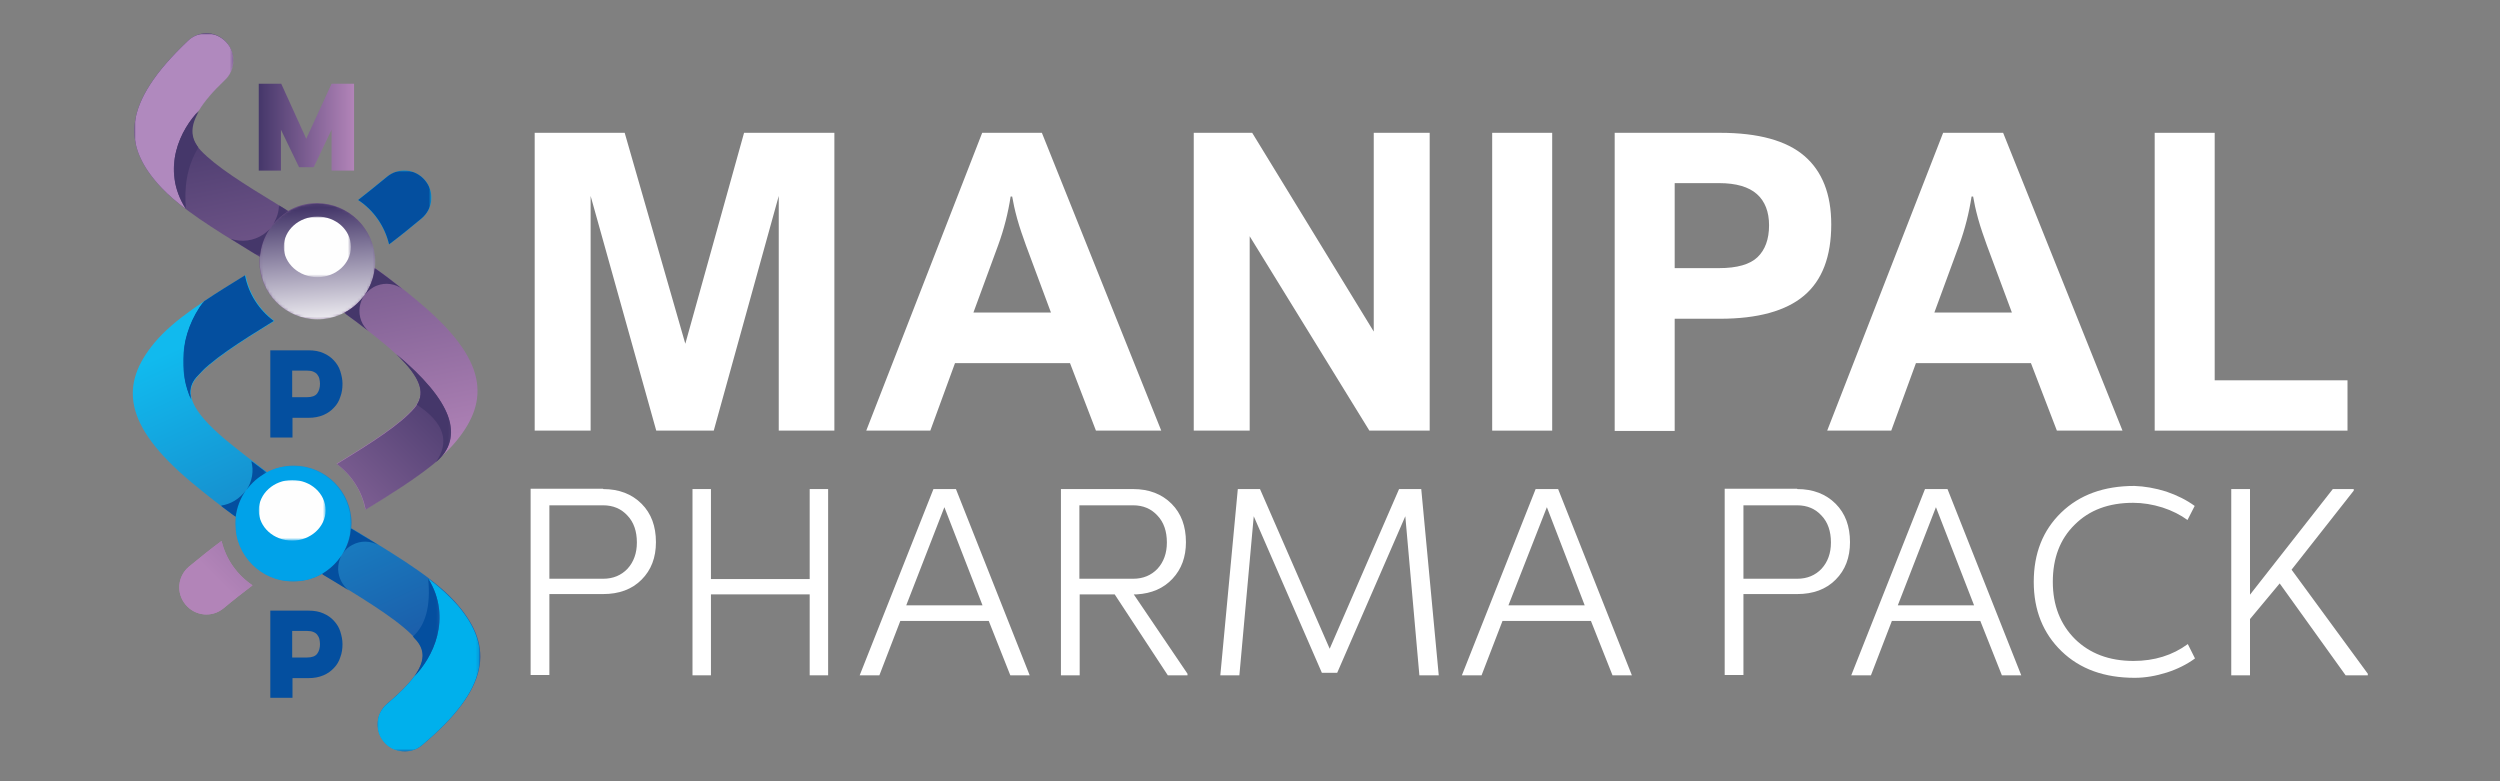 <?xml version="1.0" encoding="utf-8"?>
<!-- Generator: Adobe Illustrator 16.0.0, SVG Export Plug-In . SVG Version: 6.00 Build 0)  -->
<!DOCTYPE svg PUBLIC "-//W3C//DTD SVG 1.1//EN" "http://www.w3.org/Graphics/SVG/1.1/DTD/svg11.dtd">
<svg version="1.1" id="Layer_1" xmlns="http://www.w3.org/2000/svg" xmlns:xlink="http://www.w3.org/1999/xlink" x="0px" y="0px"
	 width="800px" height="250px" viewBox="0 0 800 250" enable-background="new 0 0 800 250" xml:space="preserve">
<rect x="0" y="0" width="800" height="250" fill="#808080" stroke="none"/>
<g>
	<g>
		<path fill="#FFFFFF" d="M193,156.5c5.1,0,9.2,1.6,12.3,4.7c3.1,3.1,4.6,7.2,4.6,12.3c0,4.9-1.5,8.9-4.6,12
			c-3.1,3.1-7.2,4.6-12.3,4.6h-17.2v25.9h-6v-59.6H193z M175.8,161.6v23.6H193c3.2,0,5.8-1.1,7.8-3.2c2-2.2,3-5,3-8.4
			c0-3.6-1-6.5-3-8.6c-2-2.2-4.6-3.3-7.8-3.3H175.8z"/>
		<polygon fill="#FFFFFF" points="265,216.1 259.1,216.1 259.1,190.2 227.5,190.2 227.5,216.1 221.6,216.1 221.6,156.5 227.5,156.5 
			227.5,185.3 259.1,185.3 259.1,156.5 265,156.5 		"/>
		<path fill="#FFFFFF" d="M329.5,216.1h-6.2l-6.9-17.4h-28.3l-6.7,17.4h-6.3l23.6-59.6h7.2L329.5,216.1z M290,193.7h24.4l-12.2-31.4
			L290,193.7z"/>
		<path fill="#FFFFFF" d="M362.6,156.5c5.1,0,9.2,1.6,12.3,4.7c3.1,3.1,4.6,7.2,4.6,12.3c0,4.7-1.4,8.6-4.3,11.7
			c-2.9,3.1-6.7,4.7-11.4,5h-1l17.2,25.4v0.5h-6.3l-17-25.9h-11.2v25.9h-6v-59.6H362.6z M345.4,161.6v23.6h17.2
			c3.2,0,5.8-1.1,7.8-3.2c2-2.2,3-5,3-8.4c0-3.6-1-6.5-3-8.6c-2-2.2-4.6-3.3-7.8-3.3H345.4z"/>
		<polygon fill="#FFFFFF" points="460.4,216.1 454.2,216.1 449.7,165.2 427.9,215.3 423,215.3 401.2,165.2 396.6,216.1 390.5,216.1 
			396.1,156.5 403.2,156.5 425.5,207.6 447.7,156.5 454.8,156.5 		"/>
		<path fill="#FFFFFF" d="M522.2,216.1H516l-6.9-17.4h-28.3l-6.7,17.4h-6.3l23.6-59.6h7.2L522.2,216.1z M482.7,193.7h24.4L495,162.3
			L482.7,193.7z"/>
		<path fill="#FFFFFF" d="M575.1,156.5c5.1,0,9.2,1.6,12.3,4.7c3.1,3.1,4.6,7.2,4.6,12.3c0,4.9-1.5,8.9-4.6,12
			c-3.1,3.1-7.2,4.6-12.3,4.6h-17.2v25.9h-6v-59.6H575.1z M557.9,161.6v23.6h17.2c3.2,0,5.8-1.1,7.8-3.2c2-2.2,3-5,3-8.4
			c0-3.6-1-6.5-3-8.6c-2-2.2-4.6-3.3-7.8-3.3H557.9z"/>
		<path fill="#FFFFFF" d="M646.8,216.1h-6.2l-6.9-17.4h-28.3l-6.7,17.4h-6.3l23.6-59.6h7.2L646.8,216.1z M607.3,193.7h24.4
			l-12.2-31.4L607.3,193.7z"/>
		<path fill="#FFFFFF" d="M693.2,157.3c3.5,1.2,6.5,2.7,9.1,4.6l-2.3,4.5c-2.2-1.6-4.9-3-8-4c-3.2-1-6.3-1.5-9.4-1.5
			c-7.8,0-14,2.3-18.7,7c-4.7,4.6-7,10.7-7,18.3c0,7.5,2.4,13.6,7.1,18.3c4.7,4.6,10.9,7,18.7,7c6.7,0,12.5-1.8,17.4-5.4l2.3,4.6
			c-2.6,1.9-5.6,3.4-9,4.5c-3.5,1.1-6.9,1.7-10.3,1.7c-9.7,0-17.5-2.8-23.4-8.5c-5.9-5.7-8.9-13.1-8.9-22.2c0-9.1,2.9-16.5,8.8-22.2
			c5.9-5.7,13.7-8.5,23.4-8.5C686.2,155.6,689.7,156.2,693.2,157.3"/>
		<polygon fill="#FFFFFF" points="753.2,157 733.3,182.3 757.7,215.6 757.7,216.1 750.6,216.1 729.5,186.7 720,198.1 720,216.1 
			714,216.1 714,156.5 720,156.5 720,190.3 746.5,156.5 753.2,156.5 		"/>
		<polygon fill="#FFFFFF" points="238.1,42.5 267,42.5 267,137.8 249.2,137.8 249.2,62.7 228.4,137.8 210,137.8 189,62.7 189,137.8 
			171.1,137.8 171.1,42.5 199.9,42.5 219.3,110 		"/>
		<path fill="#FFFFFF" d="M350.7,137.8l-8.3-21.6h-36.8l-7.9,21.6h-20.5l37.1-95.3h19.1l38.2,95.3H350.7z M319.4,78.5l-7.9,21.5
			h24.8l-8-21.5c-1-2.8-2-5.6-2.8-8.5c-0.8-2.9-1.3-5.3-1.6-7.1h-0.5C322.6,68.1,321.3,73.3,319.4,78.5"/>
		<polygon fill="#FFFFFF" points="439.6,42.5 457.5,42.5 457.5,137.8 438.2,137.8 399.9,75.6 399.9,137.8 382,137.8 382,42.5 
			400.7,42.5 439.6,106.1 		"/>
		<rect x="477.5" y="42.5" fill="#FFFFFF" width="19.2" height="95.3"/>
		<path fill="#FFFFFF" d="M586,71.8c0,10.3-2.9,17.9-8.7,22.8c-5.8,4.9-14.8,7.4-26.9,7.4h-14.5v35.9h-19.2V42.5h33.7
			c12.3,0,21.3,2.5,27,7.4C583.1,54.8,586,62.1,586,71.8 M566.1,72.1c0-4.3-1.3-7.7-3.9-10c-2.6-2.3-6.6-3.5-12.1-3.5h-14.2v27.2
			h14.2c5.8,0,9.9-1.2,12.3-3.5C564.8,80,566.1,76.6,566.1,72.1"/>
		<path fill="#FFFFFF" d="M658.2,137.8l-8.3-21.6h-36.8l-7.9,21.6h-20.5l37.1-95.3H641l38.2,95.3H658.2z M626.9,78.5l-7.9,21.5h24.8
			l-8-21.5c-1-2.8-2-5.6-2.8-8.5c-0.8-2.9-1.3-5.3-1.6-7.1h-0.5C630.1,68.1,628.8,73.3,626.9,78.5"/>
		<polygon fill="#FFFFFF" points="751.2,121.7 751.2,137.8 689.5,137.8 689.5,42.5 708.7,42.5 708.7,121.7 		"/>
	</g>
	<g>
		<g>
			<defs>
				<path id="SVGID_1_" d="M49.5,109.6c-11.2,13.4-10.1,26.4,11.6,44.6c4.8,4,9.6,7.8,14.4,11.2c-0.1,0.7-0.1,1.4-0.1,2.1
					c0,10.2,8.3,18.5,18.5,18.5c3.3,0,6.5-0.9,9.2-2.4l3.5,2.1c12.2,7.5,22.1,13.6,26.8,19.2c4,4.7,2.2,10.4-9.4,20.2
					c-3.7,3.1-4.2,8.5-1.1,12.2c3.1,3.7,8.5,4.2,12.2,1.1c21.7-18.2,22.8-31.3,11.6-44.6c-6.4-7.7-17.4-14.5-31-22.8
					c-1.1-0.7-2.2-1.3-3.3-2c0-0.5,0.1-1,0.1-1.5c0-10.2-8.3-18.5-18.5-18.5c-3.1,0-6,0.8-8.5,2.1c-4.3-3.2-8.7-6.6-13.1-10.2
					c-11.7-9.8-13.4-15.5-9.4-20.2c4.5-5.3,13.6-11.1,24.8-18c-4.7-3.5-8.1-8.7-9.2-14.6C65.8,95.8,55.6,102.3,49.5,109.6
					 M123.8,56.6c-3.1,2.6-6.2,5-9.2,7.4c4.9,3.3,8.5,8.3,9.9,14.2c3.5-2.6,6.9-5.4,10.4-8.3c3.7-3.1,4.2-8.5,1.1-12.2
					c-1.7-2-4.2-3.1-6.6-3.1C127.4,54.6,125.5,55.3,123.8,56.6"/>
			</defs>
			<clipPath id="SVGID_2_">
				<use xlink:href="#SVGID_1_"  overflow="visible"/>
			</clipPath>
			
				<linearGradient id="SVGID_3_" gradientUnits="userSpaceOnUse" x1="-20.945" y1="422.642" x2="-19.945" y2="422.642" gradientTransform="matrix(-62.379 -136.084 -136.084 62.379 56347.582 -28976.213)">
				<stop  offset="0" style="stop-color:#1F4396"/>
				<stop  offset="1" style="stop-color:#11BAEE"/>
			</linearGradient>
			<polygon clip-path="url(#SVGID_2_)" fill="url(#SVGID_3_)" points="59,286.8 -32.5,87.1 137,9.4 228.6,209.1 			"/>
		</g>
		<g>
			<defs>
				<filter id="Adobe_OpacityMaskFilter" filterUnits="userSpaceOnUse" x="58.7" y="54.6" width="79.4" height="73.4">
					<feColorMatrix  type="matrix" values="1 0 0 0 0  0 1 0 0 0  0 0 1 0 0  0 0 0 1 0"/>
				</filter>
			</defs>
			<mask maskUnits="userSpaceOnUse" x="58.7" y="54.6" width="79.4" height="73.4" id="SVGID_4_">
				<g filter="url(#Adobe_OpacityMaskFilter)">
					<g>
						<defs>
							<rect id="SVGID_5_" x="58.7" y="54.6" width="79.4" height="73.4"/>
						</defs>
						<clipPath id="SVGID_6_">
							<use xlink:href="#SVGID_5_"  overflow="visible"/>
						</clipPath>
						<rect x="57.3" y="53.6" clip-path="url(#SVGID_6_)" width="81.8" height="74.5"/>
						<g enable-background="new    ">
							<g>
								<defs>
									<rect id="SVGID_7_" x="58.7" y="54.6" width="79.4" height="73.4"/>
								</defs>
								<clipPath id="SVGID_8_" clip-path="url(#SVGID_6_)">
									<use xlink:href="#SVGID_7_"  overflow="visible"/>
								</clipPath>
								
									<linearGradient id="SVGID_9_" gradientUnits="userSpaceOnUse" x1="-20.945" y1="422.641" x2="-19.945" y2="422.641" gradientTransform="matrix(45.208 -16.661 -16.661 -45.208 8035.712 18867.893)">
									<stop  offset="0" style="stop-color:#FFFFFF"/>
									<stop  offset="1" style="stop-color:#000000"/>
								</linearGradient>
								<polygon clip-path="url(#SVGID_8_)" fill="url(#SVGID_9_)" points="34.9,63.4 128.6,28.9 161.9,119.2 68.2,153.8 								
									"/>
							</g>
						</g>
					</g>
				</g>
			</mask>
			<g mask="url(#SVGID_4_)">
				<g>
					<defs>
						<rect id="SVGID_10_" x="58.7" y="54.6" width="79.4" height="73.4"/>
					</defs>
					<clipPath id="SVGID_11_">
						<use xlink:href="#SVGID_10_"  overflow="visible"/>
					</clipPath>
					<path clip-path="url(#SVGID_11_)" fill-rule="evenodd" clip-rule="evenodd" fill="#044F9F" d="M124.5,78.2
						c3.5-2.6,6.9-5.4,10.4-8.3c3.7-3.1,4.2-8.5,1.1-12.2c-3.1-3.7-8.5-4.2-12.2-1.1c-3.1,2.6-6.2,5-9.2,7.4
						C119.5,67.2,123.1,72.3,124.5,78.2 M65.3,96.4c-8,10.6-8,22.9-4,31.6c-0.9-2.8-0.3-5.2,1.5-7.3c4.5-5.3,13.6-11.1,24.8-18
						c-4.7-3.5-8.1-8.7-9.2-14.6C73.7,91,69.3,93.7,65.3,96.4"/>
				</g>
			</g>
			<defs>
				<filter id="Adobe_OpacityMaskFilter_1_" filterUnits="userSpaceOnUse" x="75.3" y="149.1" width="37" height="37">
					<feColorMatrix  type="matrix" values="1 0 0 0 0  0 1 0 0 0  0 0 1 0 0  0 0 0 1 0"/>
				</filter>
			</defs>
			<mask maskUnits="userSpaceOnUse" x="75.3" y="149.1" width="37" height="37" id="SVGID_12_">
				<g filter="url(#Adobe_OpacityMaskFilter_1_)">
					<rect x="75.3" y="149.1" width="37" height="37"/>
					<g enable-background="new    ">
						<g>
							<defs>
								<rect id="SVGID_13_" x="75.3" y="149.1" width="37" height="37"/>
							</defs>
							<clipPath id="SVGID_14_">
								<use xlink:href="#SVGID_13_"  overflow="visible"/>
							</clipPath>
							
								<linearGradient id="SVGID_15_" gradientUnits="userSpaceOnUse" x1="-20.945" y1="422.64" x2="-19.945" y2="422.64" gradientTransform="matrix(-23.744 -35.105 -35.105 23.744 14447.098 -10582.719)">
								<stop  offset="0" style="stop-color:#FFFFFF"/>
								<stop  offset="1" style="stop-color:#000000"/>
							</linearGradient>
							<polygon clip-path="url(#SVGID_14_)" fill="url(#SVGID_15_)" points="87,203.2 58.2,160.7 100.7,131.9 129.5,174.5 							
								"/>
						</g>
					</g>
				</g>
			</mask>
			<g mask="url(#SVGID_12_)">
				<g>
					<defs>
						<rect id="SVGID_16_" x="75.3" y="149.1" width="37" height="37"/>
					</defs>
					<clipPath id="SVGID_17_">
						<use xlink:href="#SVGID_16_"  overflow="visible"/>
					</clipPath>
					<path clip-path="url(#SVGID_17_)" fill-rule="evenodd" clip-rule="evenodd" fill="#00A2E9" d="M93.8,149.1
						c10.2,0,18.5,8.3,18.5,18.5s-8.3,18.5-18.5,18.5s-18.5-8.3-18.5-18.5S83.6,149.1,93.8,149.1"/>
				</g>
			</g>
		</g>
		<g>
			<defs>
				<path id="SVGID_18_" d="M60.5,181.3c-3.7,3.1-4.2,8.5-1.1,12.2c3.1,3.7,8.5,4.2,12.2,1.1c3.1-2.6,6.2-5,9.2-7.3
					c-4.9-3.3-8.5-8.3-9.9-14.2C67.5,175.6,64,178.4,60.5,181.3 M60.1,13.1C38.8,33.3,39,46.7,51.8,60.2
					c6.5,6.8,16.4,12.9,28.5,20.3l2.8,1.7c0,0.5-0.1,0.9-0.1,1.4c0,10.2,8.3,18.5,18.5,18.5c3.1,0,6-0.8,8.6-2.1
					c4.3,3.2,8.7,6.6,13.1,10.2c11.7,9.8,13.4,15.5,9.4,20.2c-4.5,5.3-13.6,11.1-24.9,18c4.7,3.5,8.1,8.7,9.2,14.6
					c12.6-7.8,22.8-14.3,28.9-21.6c11.2-13.4,10.1-26.4-11.6-44.6c-4.8-4.1-9.7-7.8-14.4-11.2c0.1-0.7,0.1-1.4,0.1-2.1
					c0-10.2-8.3-18.5-18.5-18.5c-3.4,0-6.5,0.9-9.2,2.5c-1-0.6-2.1-1.3-3.1-1.9c-11-6.7-20-12.3-24.9-17.5c-5-5.3-4-11.5,7.7-22.6
					c3.5-3.3,3.6-8.8,0.3-12.2c-1.7-1.8-4-2.7-6.3-2.7C63.9,10.7,61.8,11.5,60.1,13.1"/>
			</defs>
			<clipPath id="SVGID_19_">
				<use xlink:href="#SVGID_18_"  overflow="visible"/>
			</clipPath>
			
				<linearGradient id="SVGID_20_" gradientUnits="userSpaceOnUse" x1="-20.945" y1="422.64" x2="-19.945" y2="422.64" gradientTransform="matrix(23.327 122.983 122.983 -23.327 -51404.914 12464.969)">
				<stop  offset="0" style="stop-color:#45376A"/>
				<stop  offset="1" style="stop-color:#B284B8"/>
			</linearGradient>
			<polygon clip-path="url(#SVGID_19_)" fill="url(#SVGID_20_)" points="153.1,-10.9 191.4,191.2 42.9,219.3 4.6,17.2 			"/>
		</g>
		<g>
			<defs>
				<path id="SVGID_21_" d="M83.1,83.7c0,10.2,8.3,18.5,18.5,18.5c10.2,0,18.5-8.3,18.5-18.5c0-10.2-8.3-18.5-18.5-18.5
					C91.4,65.2,83.1,73.5,83.1,83.7"/>
			</defs>
			<clipPath id="SVGID_22_">
				<use xlink:href="#SVGID_21_"  overflow="visible"/>
			</clipPath>
			<defs>
				<filter id="Adobe_OpacityMaskFilter_2_" filterUnits="userSpaceOnUse" x="80.8" y="62.8" width="41.7" height="41.7">
					<feColorMatrix  type="matrix" values="1 0 0 0 0  0 1 0 0 0  0 0 1 0 0  0 0 0 1 0"/>
				</filter>
			</defs>
			<mask maskUnits="userSpaceOnUse" x="80.8" y="62.8" width="41.7" height="41.7" id="SVGID_23_">
				<g filter="url(#Adobe_OpacityMaskFilter_2_)">
					<rect x="83.1" y="65.2" clip-path="url(#SVGID_22_)" width="37" height="37"/>
					<g enable-background="new    ">
						<g>
							<defs>
								<rect id="SVGID_24_" x="83.1" y="65.2" width="37" height="37"/>
							</defs>
							<clipPath id="SVGID_25_" clip-path="url(#SVGID_22_)">
								<use xlink:href="#SVGID_24_"  overflow="visible"/>
							</clipPath>
							
								<linearGradient id="SVGID_26_" gradientUnits="userSpaceOnUse" x1="-20.945" y1="422.64" x2="-19.945" y2="422.64" gradientTransform="matrix(-62.43 -48.487 -48.487 62.43 19318.072 -27292.615)">
								<stop  offset="0" style="stop-color:#FFFFFF"/>
								<stop  offset="1" style="stop-color:#000000"/>
							</linearGradient>
							<polygon clip-path="url(#SVGID_25_)" fill="url(#SVGID_26_)" points="106.2,120.1 65.2,88.2 97,47.2 138,79.1 							"/>
						</g>
					</g>
				</g>
			</mask>
			<g clip-path="url(#SVGID_22_)" mask="url(#SVGID_23_)">
				<g>
					<defs>
						<rect id="SVGID_27_" x="83.1" y="65.2" width="37" height="37"/>
					</defs>
					<clipPath id="SVGID_28_">
						<use xlink:href="#SVGID_27_"  overflow="visible"/>
					</clipPath>
					<g clip-path="url(#SVGID_28_)">
						<defs>
							<rect id="SVGID_29_" x="83.1" y="65.2" width="37" height="37"/>
						</defs>
						<clipPath id="SVGID_30_">
							<use xlink:href="#SVGID_29_"  overflow="visible"/>
						</clipPath>
						
							<linearGradient id="SVGID_31_" gradientUnits="userSpaceOnUse" x1="-20.945" y1="422.64" x2="-19.945" y2="422.64" gradientTransform="matrix(2.51 39.355 39.355 -2.51 -16479.93 1951.736)">
							<stop  offset="0" style="stop-color:#45376A"/>
							<stop  offset="1" style="stop-color:#FEFEFE"/>
						</linearGradient>
						<polygon clip-path="url(#SVGID_30_)" fill="url(#SVGID_31_)" points="119.9,62.8 122.4,102 83.3,104.5 80.8,65.3 						"/>
					</g>
				</g>
			</g>
		</g>
		<defs>
			<filter id="Adobe_OpacityMaskFilter_3_" filterUnits="userSpaceOnUse" x="90.8" y="69.3" width="21.5" height="19.4">
				<feColorMatrix  type="matrix" values="1 0 0 0 0  0 1 0 0 0  0 0 1 0 0  0 0 0 1 0"/>
			</filter>
		</defs>
		<mask maskUnits="userSpaceOnUse" x="90.8" y="69.3" width="21.5" height="19.4" id="SVGID_32_">
			<g filter="url(#Adobe_OpacityMaskFilter_3_)">
				<rect x="90.8" y="69.3" width="21.5" height="19.4"/>
				<g enable-background="new    ">
					
						<linearGradient id="SVGID_33_" gradientUnits="userSpaceOnUse" x1="-20.945" y1="422.64" x2="-19.945" y2="422.64" gradientTransform="matrix(0 56.511 56.511 0 -23782.242 1215.627)">
						<stop  offset="0" style="stop-color:#FFFFFF"/>
						<stop  offset="1" style="stop-color:#000000"/>
					</linearGradient>
					<rect x="90.8" y="69.3" fill="url(#SVGID_33_)" width="21.5" height="19.4"/>
				</g>
			</g>
		</mask>
		<g mask="url(#SVGID_32_)">
			<g>
				<defs>
					<rect id="SVGID_34_" x="90.8" y="69.3" width="21.5" height="19.4"/>
				</defs>
				<clipPath id="SVGID_35_">
					<use xlink:href="#SVGID_34_"  overflow="visible"/>
				</clipPath>
				<path clip-path="url(#SVGID_35_)" fill-rule="evenodd" clip-rule="evenodd" fill="#FEFEFE" d="M101.6,69.3
					c5.9,0,10.7,4.3,10.7,9.7c0,5.3-4.8,9.7-10.7,9.7S90.8,84.3,90.8,79C90.8,73.7,95.6,69.3,101.6,69.3"/>
			</g>
		</g>
		<g>
			<defs>
				<path id="SVGID_36_" d="M60.5,181.3c-3.7,3.1-4.2,8.5-1.1,12.2c3.1,3.7,8.5,4.2,12.2,1.1c3.1-2.6,6.2-5,9.2-7.3
					c-4.9-3.3-8.5-8.3-9.9-14.2C67.5,175.6,64,178.4,60.5,181.3 M132.7,130.5c-4.5,5.3-13.6,11.1-24.9,18c4.7,3.5,8.1,8.7,9.2,14.6
					c8.5-5.2,15.9-9.9,21.7-14.6c0.2-0.2,0.5-0.4,0.7-0.6c9.5-8.1,5.3-19.7-12.7-34.7C135.2,121.3,136.2,126.3,132.7,130.5"/>
			</defs>
			<clipPath id="SVGID_37_">
				<use xlink:href="#SVGID_36_"  overflow="visible"/>
			</clipPath>
			
				<linearGradient id="SVGID_38_" gradientUnits="userSpaceOnUse" x1="-20.945" y1="422.639" x2="-19.945" y2="422.639" gradientTransform="matrix(-70.181 70.62 70.62 70.181 -31175.275 -28065.945)">
				<stop  offset="0" style="stop-color:#45376A"/>
				<stop  offset="1" style="stop-color:#B284B8"/>
			</linearGradient>
			<polygon clip-path="url(#SVGID_37_)" fill="url(#SVGID_38_)" points="191,155.2 102.9,243.9 14.2,155.8 102.3,67.1 			"/>
		</g>
		<g>
			<defs>
				<filter id="Adobe_OpacityMaskFilter_4_" filterUnits="userSpaceOnUse" x="82.8" y="153.6" width="21.5" height="19.4">
					<feColorMatrix  type="matrix" values="1 0 0 0 0  0 1 0 0 0  0 0 1 0 0  0 0 0 1 0"/>
				</filter>
			</defs>
			<mask maskUnits="userSpaceOnUse" x="82.8" y="153.6" width="21.5" height="19.4" id="SVGID_39_">
				<g filter="url(#Adobe_OpacityMaskFilter_4_)">
					<rect x="82.8" y="153.6" width="21.5" height="19.4"/>
					<g enable-background="new    ">
						
							<linearGradient id="SVGID_40_" gradientUnits="userSpaceOnUse" x1="-20.945" y1="422.64" x2="-19.945" y2="422.64" gradientTransform="matrix(0 56.511 56.511 0 -23790.184 1299.935)">
							<stop  offset="0" style="stop-color:#FFFFFF"/>
							<stop  offset="1" style="stop-color:#000000"/>
						</linearGradient>
						<rect x="82.8" y="153.6" fill="url(#SVGID_40_)" width="21.5" height="19.4"/>
					</g>
				</g>
			</mask>
			<g mask="url(#SVGID_39_)">
				<g>
					<defs>
						<rect id="SVGID_41_" x="82.8" y="153.6" width="21.5" height="19.4"/>
					</defs>
					<clipPath id="SVGID_42_">
						<use xlink:href="#SVGID_41_"  overflow="visible"/>
					</clipPath>
					<path clip-path="url(#SVGID_42_)" fill-rule="evenodd" clip-rule="evenodd" fill="#FEFEFE" d="M93.5,153.6
						c5.9,0,10.7,4.3,10.7,9.7c0,5.3-4.8,9.7-10.7,9.7c-5.9,0-10.7-4.3-10.7-9.7C82.8,158,87.6,153.6,93.5,153.6"/>
				</g>
			</g>
			<defs>
				<filter id="Adobe_OpacityMaskFilter_5_" filterUnits="userSpaceOnUse" x="103" y="169" width="18.1" height="19.9">
					<feColorMatrix  type="matrix" values="1 0 0 0 0  0 1 0 0 0  0 0 1 0 0  0 0 0 1 0"/>
				</filter>
			</defs>
			<mask maskUnits="userSpaceOnUse" x="103" y="169" width="18.1" height="19.9" id="SVGID_43_">
				<g filter="url(#Adobe_OpacityMaskFilter_5_)">
					<rect x="103" y="169" width="18.1" height="19.9"/>
					<g enable-background="new    ">
						<g>
							<defs>
								<rect id="SVGID_44_" x="103" y="169" width="18.1" height="19.9"/>
							</defs>
							<clipPath id="SVGID_45_">
								<use xlink:href="#SVGID_44_"  overflow="visible"/>
							</clipPath>
							
								<linearGradient id="SVGID_46_" gradientUnits="userSpaceOnUse" x1="-20.945" y1="422.64" x2="-19.945" y2="422.64" gradientTransform="matrix(-12.116 -10.484 -10.484 12.116 4293.232 -5157.997)">
								<stop  offset="0" style="stop-color:#FFFFFF"/>
								<stop  offset="1" style="stop-color:#000000"/>
							</linearGradient>
							<polygon clip-path="url(#SVGID_45_)" fill="url(#SVGID_46_)" points="113.4,197.9 93.2,180.4 110.8,160.1 131,177.6 							
								"/>
						</g>
					</g>
				</g>
			</mask>
			<g mask="url(#SVGID_43_)">
				<g>
					<defs>
						<rect id="SVGID_47_" x="103" y="169" width="18.1" height="19.9"/>
					</defs>
					<clipPath id="SVGID_48_">
						<use xlink:href="#SVGID_47_"  overflow="visible"/>
					</clipPath>
					<path clip-path="url(#SVGID_48_)" fill-rule="evenodd" clip-rule="evenodd" fill="#044F9F" d="M111.7,189
						c-2.1-1.6-3.4-4.1-3.5-6.8c0-1.5,0.3-3,1-4.3c-1.6,2.4-3.7,4.3-6.2,5.8l3.5,2.1C108.3,186.9,110,187.9,111.7,189 M112.7,174.4
						c2.7-1.5,5.9-1.4,8.5,0.1c-1.8-1.1-3.7-2.3-5.6-3.4l-3.3-2c-0.2,2.9-1.1,5.6-2.5,7.9C110.5,175.9,111.5,175,112.7,174.4"/>
				</g>
			</g>
			<defs>
				<filter id="Adobe_OpacityMaskFilter_6_" filterUnits="userSpaceOnUse" x="70.7" y="147.5" width="14.7" height="18">
					<feColorMatrix  type="matrix" values="1 0 0 0 0  0 1 0 0 0  0 0 1 0 0  0 0 0 1 0"/>
				</filter>
			</defs>
			<mask maskUnits="userSpaceOnUse" x="70.7" y="147.5" width="14.7" height="18" id="SVGID_49_">
				<g filter="url(#Adobe_OpacityMaskFilter_6_)">
					<rect x="70.7" y="147.5" width="14.7" height="18"/>
					<g enable-background="new    ">
						<g>
							<defs>
								<rect id="SVGID_50_" x="70.7" y="147.5" width="14.7" height="18"/>
							</defs>
							<clipPath id="SVGID_51_">
								<use xlink:href="#SVGID_50_"  overflow="visible"/>
							</clipPath>
							
								<linearGradient id="SVGID_52_" gradientUnits="userSpaceOnUse" x1="-20.945" y1="422.64" x2="-19.945" y2="422.64" gradientTransform="matrix(-16.057 -9.096 -9.096 16.057 3596.248 -6814.558)">
								<stop  offset="0" style="stop-color:#FFFFFF"/>
								<stop  offset="1" style="stop-color:#000000"/>
							</linearGradient>
							<polygon clip-path="url(#SVGID_51_)" fill="url(#SVGID_52_)" points="81.7,171.7 62.9,161.1 74.2,141.2 93,151.8 							"/>
						</g>
					</g>
				</g>
			</mask>
			<g mask="url(#SVGID_49_)">
				<g>
					<defs>
						<rect id="SVGID_53_" x="70.7" y="147.5" width="14.7" height="18"/>
					</defs>
					<clipPath id="SVGID_54_">
						<use xlink:href="#SVGID_53_"  overflow="visible"/>
					</clipPath>
					<path clip-path="url(#SVGID_54_)" fill-rule="evenodd" clip-rule="evenodd" fill="#044F9F" d="M78.6,157
						c-1.9,2.6-4.8,4.4-8,4.8c1.6,1.2,3.2,2.4,4.8,3.6C75.8,162.3,76.9,159.5,78.6,157 M80.4,147.5c0.9,3.2,0.3,6.6-1.6,9.4
						c1.7-2.4,3.9-4.3,6.5-5.7C83.7,150,82,148.7,80.4,147.5"/>
				</g>
			</g>
			<defs>
				<filter id="Adobe_OpacityMaskFilter_7_" filterUnits="userSpaceOnUse" x="110.2" y="85.8" width="18.7" height="20.3">
					<feColorMatrix  type="matrix" values="1 0 0 0 0  0 1 0 0 0  0 0 1 0 0  0 0 0 1 0"/>
				</filter>
			</defs>
			<mask maskUnits="userSpaceOnUse" x="110.2" y="85.8" width="18.7" height="20.3" id="SVGID_55_">
				<g filter="url(#Adobe_OpacityMaskFilter_7_)">
					<rect x="110.2" y="85.8" width="18.7" height="20.3"/>
					<g enable-background="new    ">
						<g>
							<defs>
								<rect id="SVGID_56_" x="110.2" y="85.8" width="18.7" height="20.3"/>
							</defs>
							<clipPath id="SVGID_57_">
								<use xlink:href="#SVGID_56_"  overflow="visible"/>
							</clipPath>
							
								<linearGradient id="SVGID_58_" gradientUnits="userSpaceOnUse" x1="-20.945" y1="422.639" x2="-19.945" y2="422.639" gradientTransform="matrix(15.935 16.337 16.337 -15.935 -6461.924 7162.081)">
								<stop  offset="0" style="stop-color:#FFFFFF"/>
								<stop  offset="1" style="stop-color:#000000"/>
							</linearGradient>
							<polygon clip-path="url(#SVGID_57_)" fill="url(#SVGID_58_)" points="119.7,76.4 139,96.2 119.3,115.4 100,95.7 							"/>
						</g>
					</g>
				</g>
			</mask>
			<g mask="url(#SVGID_55_)">
				<g>
					<defs>
						<rect id="SVGID_59_" x="110.2" y="85.8" width="18.7" height="20.3"/>
					</defs>
					<clipPath id="SVGID_60_">
						<use xlink:href="#SVGID_59_"  overflow="visible"/>
					</clipPath>
					<path clip-path="url(#SVGID_60_)" fill-rule="evenodd" clip-rule="evenodd" fill="#45376A" d="M116.7,94.4c1-1.3,2.3-2.4,3.9-3
						c2.8-1.1,5.9-0.6,8.2,1.1c-3-2.4-5.9-4.6-8.9-6.7C119.6,89,118.4,91.9,116.7,94.4 M118.1,106.1c-2.3-1.9-3.4-4.8-3-7.8
						c0.2-1.4,0.7-2.7,1.5-3.8c-1.7,2.3-3.9,4.3-6.5,5.6C112.8,102,115.4,104,118.1,106.1"/>
				</g>
			</g>
			<defs>
				<filter id="Adobe_OpacityMaskFilter_8_" filterUnits="userSpaceOnUse" x="73.7" y="65.7" width="18.7" height="16.5">
					<feColorMatrix  type="matrix" values="1 0 0 0 0  0 1 0 0 0  0 0 1 0 0  0 0 0 1 0"/>
				</filter>
			</defs>
			<mask maskUnits="userSpaceOnUse" x="73.7" y="65.7" width="18.7" height="16.5" id="SVGID_61_">
				<g filter="url(#Adobe_OpacityMaskFilter_8_)">
					<rect x="73.7" y="65.7" width="18.7" height="16.5"/>
					<g enable-background="new    ">
						<g>
							<defs>
								<rect id="SVGID_62_" x="73.7" y="65.7" width="18.7" height="16.5"/>
							</defs>
							<clipPath id="SVGID_63_">
								<use xlink:href="#SVGID_62_"  overflow="visible"/>
							</clipPath>
							
								<linearGradient id="SVGID_64_" gradientUnits="userSpaceOnUse" x1="-20.945" y1="422.64" x2="-19.945" y2="422.64" gradientTransform="matrix(21.198 20.645 20.645 -21.198 -8210.586 9453.482)">
								<stop  offset="0" style="stop-color:#FFFFFF"/>
								<stop  offset="1" style="stop-color:#000000"/>
							</linearGradient>
							<polygon clip-path="url(#SVGID_63_)" fill="url(#SVGID_64_)" points="82.8,56.4 100.6,73.8 83.3,91.6 65.5,74.2 							"/>
						</g>
					</g>
				</g>
			</mask>
			<g mask="url(#SVGID_61_)">
				<g>
					<defs>
						<rect id="SVGID_65_" x="73.7" y="65.7" width="18.7" height="16.5"/>
					</defs>
					<clipPath id="SVGID_66_">
						<use xlink:href="#SVGID_65_"  overflow="visible"/>
					</clipPath>
					<path clip-path="url(#SVGID_66_)" fill-rule="evenodd" clip-rule="evenodd" fill="#45376A" d="M89.3,65.7
						c-0.1,2.1-0.7,4.1-1.8,5.9c1.4-1.6,3-3,4.8-4L89.3,65.7z M86.3,73.3c-0.6,0.6-1.3,1.2-2,1.7c-3.1,2.1-7,2.6-10.5,1.4
						c2.1,1.3,4.3,2.7,6.6,4.1l2.8,1.7C83.4,79,84.5,75.9,86.3,73.3"/>
				</g>
			</g>
			<defs>
				<filter id="Adobe_OpacityMaskFilter_9_" filterUnits="userSpaceOnUse" x="58.7" y="96.4" width="6.6" height="31.6">
					<feColorMatrix  type="matrix" values="1 0 0 0 0  0 1 0 0 0  0 0 1 0 0  0 0 0 1 0"/>
				</filter>
			</defs>
			<mask maskUnits="userSpaceOnUse" x="58.7" y="96.4" width="6.6" height="31.6" id="SVGID_67_">
				<g filter="url(#Adobe_OpacityMaskFilter_9_)">
					<g>
						<defs>
							<rect id="SVGID_68_" x="58.7" y="96.4" width="6.6" height="31.6"/>
						</defs>
						<clipPath id="SVGID_69_">
							<use xlink:href="#SVGID_68_"  overflow="visible"/>
						</clipPath>
						<rect x="57.3" y="96.4" clip-path="url(#SVGID_69_)" width="8" height="31.6"/>
						<g enable-background="new    ">
							<g>
								<defs>
									<rect id="SVGID_70_" x="58.7" y="96.4" width="6.6" height="31.6"/>
								</defs>
								<clipPath id="SVGID_71_" clip-path="url(#SVGID_69_)">
									<use xlink:href="#SVGID_70_"  overflow="visible"/>
								</clipPath>
								
									<linearGradient id="SVGID_72_" gradientUnits="userSpaceOnUse" x1="-20.945" y1="422.64" x2="-19.945" y2="422.64" gradientTransform="matrix(-3.487 -34.875 -34.875 3.487 14730.047 -2076.514)">
									<stop  offset="0" style="stop-color:#FFFFFF"/>
									<stop  offset="1" style="stop-color:#000000"/>
								</linearGradient>
								<polygon clip-path="url(#SVGID_71_)" fill="url(#SVGID_72_)" points="58.7,128.7 55.5,96.7 65.2,95.7 68.4,127.7 								
									"/>
							</g>
						</g>
					</g>
				</g>
			</mask>
			<g mask="url(#SVGID_67_)">
				<g>
					<defs>
						<rect id="SVGID_73_" x="58.7" y="96.4" width="6.6" height="31.6"/>
					</defs>
					<clipPath id="SVGID_74_">
						<use xlink:href="#SVGID_73_"  overflow="visible"/>
					</clipPath>
					<path clip-path="url(#SVGID_74_)" fill-rule="evenodd" clip-rule="evenodd" fill="#044F9F" d="M65.1,118.2
						c-2.5-6.1-2.4-13.4,0.1-21.8c-8,10.6-8,22.9-4,31.6c-0.9-2.8-0.3-5.2,1.5-7.3C63.5,119.9,64.3,119.1,65.1,118.2"/>
				</g>
			</g>
			<defs>
				<filter id="Adobe_OpacityMaskFilter_10_" filterUnits="userSpaceOnUse" x="126.7" y="113.4" width="17.6" height="34.7">
					<feColorMatrix  type="matrix" values="1 0 0 0 0  0 1 0 0 0  0 0 1 0 0  0 0 0 1 0"/>
				</filter>
			</defs>
			<mask maskUnits="userSpaceOnUse" x="126.7" y="113.4" width="17.6" height="34.7" id="SVGID_75_">
				<g filter="url(#Adobe_OpacityMaskFilter_10_)">
					<g>
						<defs>
							<rect id="SVGID_76_" x="126.7" y="113.4" width="17.6" height="34.7"/>
						</defs>
						<clipPath id="SVGID_77_">
							<use xlink:href="#SVGID_76_"  overflow="visible"/>
						</clipPath>
						<rect x="126.7" y="113.4" clip-path="url(#SVGID_77_)" width="22.2" height="34.7"/>
						<g enable-background="new    ">
							<g>
								<defs>
									<rect id="SVGID_78_" x="126.7" y="113.4" width="17.6" height="34.7"/>
								</defs>
								<clipPath id="SVGID_79_" clip-path="url(#SVGID_77_)">
									<use xlink:href="#SVGID_78_"  overflow="visible"/>
								</clipPath>
								
									<linearGradient id="SVGID_80_" gradientUnits="userSpaceOnUse" x1="-20.945" y1="422.64" x2="-19.945" y2="422.64" gradientTransform="matrix(4.113 18.739 18.739 -4.113 -7697.867 2262.976)">
									<stop  offset="0" style="stop-color:#FFFFFF"/>
									<stop  offset="1" style="stop-color:#000000"/>
								</linearGradient>
								<polygon clip-path="url(#SVGID_79_)" fill="url(#SVGID_80_)" points="143.5,109.7 151.6,146.5 127.5,151.7 119.5,115 
																	"/>
							</g>
						</g>
					</g>
				</g>
			</mask>
			<g mask="url(#SVGID_75_)">
				<g>
					<defs>
						<rect id="SVGID_81_" x="126.7" y="113.4" width="17.6" height="34.7"/>
					</defs>
					<clipPath id="SVGID_82_">
						<use xlink:href="#SVGID_81_"  overflow="visible"/>
					</clipPath>
					<path clip-path="url(#SVGID_82_)" fill-rule="evenodd" clip-rule="evenodd" fill="#45376A" d="M133.4,129.5
						c8.7,5.7,10.7,11.9,6,18.5c9.5-8.1,5.3-19.7-12.7-34.7C134.6,120.7,136,125.5,133.4,129.5"/>
				</g>
			</g>
			<defs>
				<filter id="Adobe_OpacityMaskFilter_11_" filterUnits="userSpaceOnUse" x="43" y="10.7" width="31.7" height="56.2">
					<feColorMatrix  type="matrix" values="1 0 0 0 0  0 1 0 0 0  0 0 1 0 0  0 0 0 1 0"/>
				</filter>
			</defs>
			<mask maskUnits="userSpaceOnUse" x="43" y="10.7" width="31.7" height="56.2" id="SVGID_83_">
				<g filter="url(#Adobe_OpacityMaskFilter_11_)">
					<g>
						<defs>
							<rect id="SVGID_84_" x="43" y="10.7" width="31.7" height="56.2"/>
						</defs>
						<clipPath id="SVGID_85_">
							<use xlink:href="#SVGID_84_"  overflow="visible"/>
						</clipPath>
						<rect x="38.8" y="9.8" clip-path="url(#SVGID_85_)" width="36.8" height="57.1"/>
						<g enable-background="new    ">
							<g>
								<defs>
									<rect id="SVGID_86_" x="43" y="10.7" width="31.7" height="56.2"/>
								</defs>
								<clipPath id="SVGID_87_" clip-path="url(#SVGID_85_)">
									<use xlink:href="#SVGID_86_"  overflow="visible"/>
								</clipPath>
								
									<linearGradient id="SVGID_88_" gradientUnits="userSpaceOnUse" x1="-20.945" y1="422.641" x2="-19.945" y2="422.641" gradientTransform="matrix(8.988 -47.121 -47.121 -8.988 20158.074 2872.606)">
									<stop  offset="0" style="stop-color:#FFFFFF"/>
									<stop  offset="1" style="stop-color:#000000"/>
								</linearGradient>
								<polygon clip-path="url(#SVGID_87_)" fill="url(#SVGID_88_)" points="32.7,64.9 44.1,4.9 85.1,12.7 73.6,72.7 								"/>
							</g>
						</g>
					</g>
				</g>
			</mask>
			<g mask="url(#SVGID_83_)">
				<g>
					<defs>
						<rect id="SVGID_89_" x="43" y="10.7" width="31.7" height="56.2"/>
					</defs>
					<clipPath id="SVGID_90_">
						<use xlink:href="#SVGID_89_"  overflow="visible"/>
					</clipPath>
					<path clip-path="url(#SVGID_90_)" fill-rule="evenodd" clip-rule="evenodd" fill="#B089BE" d="M59.5,66.9
						c-8.3-13-1.5-25.8,4.2-31.6c1.7-2.8,4.4-6,8.3-9.7c3.5-3.3,3.6-8.8,0.3-12.2c-3.3-3.5-8.8-3.6-12.2-0.3
						C38.8,33.3,39,46.7,51.8,60.2C54,62.5,56.6,64.7,59.5,66.9"/>
				</g>
			</g>
			<defs>
				<filter id="Adobe_OpacityMaskFilter_12_" filterUnits="userSpaceOnUse" x="120.7" y="185.1" width="32.8" height="55.4">
					<feColorMatrix  type="matrix" values="1 0 0 0 0  0 1 0 0 0  0 0 1 0 0  0 0 0 1 0"/>
				</filter>
			</defs>
			<mask maskUnits="userSpaceOnUse" x="120.7" y="185.1" width="32.8" height="55.4" id="SVGID_91_">
				<g filter="url(#Adobe_OpacityMaskFilter_12_)">
					<g>
						<defs>
							<rect id="SVGID_92_" x="120.7" y="185.1" width="32.8" height="55.4"/>
						</defs>
						<clipPath id="SVGID_93_">
							<use xlink:href="#SVGID_92_"  overflow="visible"/>
						</clipPath>
						<rect x="119.7" y="185.1" clip-path="url(#SVGID_93_)" width="38.1" height="56.5"/>
						<g enable-background="new    ">
							<g>
								<defs>
									<rect id="SVGID_94_" x="120.7" y="185.1" width="32.8" height="55.4"/>
								</defs>
								<clipPath id="SVGID_95_" clip-path="url(#SVGID_93_)">
									<use xlink:href="#SVGID_94_"  overflow="visible"/>
								</clipPath>
								
									<linearGradient id="SVGID_96_" gradientUnits="userSpaceOnUse" x1="-20.945" y1="422.64" x2="-19.945" y2="422.64" gradientTransform="matrix(-5.314 49.573 49.573 5.314 -20922.315 -1025.781)">
									<stop  offset="0" style="stop-color:#FFFFFF"/>
									<stop  offset="1" style="stop-color:#000000"/>
								</linearGradient>
								<polygon clip-path="url(#SVGID_95_)" fill="url(#SVGID_96_)" points="159.4,185.7 153.2,244 114.9,239.9 121.1,181.6 
																	"/>
							</g>
						</g>
					</g>
				</g>
			</mask>
			<g mask="url(#SVGID_91_)">
				<g>
					<defs>
						<rect id="SVGID_97_" x="120.7" y="185.1" width="32.8" height="55.4"/>
					</defs>
					<clipPath id="SVGID_98_">
						<use xlink:href="#SVGID_97_"  overflow="visible"/>
					</clipPath>
					<path clip-path="url(#SVGID_98_)" fill-rule="evenodd" clip-rule="evenodd" fill="#00B0EC" d="M137,185.1
						c8,12.9,1.2,25.6-4.4,31.3c0,0-0.1,0.1-0.1,0.1c-1.8,2.5-4.7,5.4-8.6,8.7c-3.7,3.1-4.2,8.5-1.1,12.2c3.1,3.7,8.5,4.2,12.2,1.1
						c21.7-18.2,22.8-31.3,11.6-44.6C144,190.9,140.8,188,137,185.1"/>
				</g>
			</g>
			<defs>
				<filter id="Adobe_OpacityMaskFilter_13_" filterUnits="userSpaceOnUse" x="132" y="185.1" width="8.6" height="31.3">
					<feColorMatrix  type="matrix" values="1 0 0 0 0  0 1 0 0 0  0 0 1 0 0  0 0 0 1 0"/>
				</filter>
			</defs>
			<mask maskUnits="userSpaceOnUse" x="132" y="185.1" width="8.6" height="31.3" id="SVGID_99_">
				<g filter="url(#Adobe_OpacityMaskFilter_13_)">
					<g>
						<defs>
							<rect id="SVGID_100_" x="132" y="185.1" width="8.6" height="31.3"/>
						</defs>
						<clipPath id="SVGID_101_">
							<use xlink:href="#SVGID_100_"  overflow="visible"/>
						</clipPath>
						<rect x="132" y="185.1" clip-path="url(#SVGID_101_)" width="12.9" height="31.3"/>
						<g enable-background="new    ">
							<g>
								<defs>
									<rect id="SVGID_102_" x="132" y="185.1" width="8.6" height="31.3"/>
								</defs>
								<clipPath id="SVGID_103_" clip-path="url(#SVGID_101_)">
									<use xlink:href="#SVGID_102_"  overflow="visible"/>
								</clipPath>
								
									<linearGradient id="SVGID_104_" gradientUnits="userSpaceOnUse" x1="-20.945" y1="422.64" x2="-19.945" y2="422.64" gradientTransform="matrix(10.599 -23.701 -23.701 -10.599 10373.072 4188.52)">
									<stop  offset="0" style="stop-color:#FFFFFF"/>
									<stop  offset="1" style="stop-color:#000000"/>
								</linearGradient>
								<polygon clip-path="url(#SVGID_103_)" fill="url(#SVGID_104_)" points="120.4,211.1 133.5,181.9 152.3,190.3 139.2,219.6 
																	"/>
							</g>
						</g>
					</g>
				</g>
			</mask>
			<g mask="url(#SVGID_99_)">
				<g>
					<defs>
						<rect id="SVGID_105_" x="132" y="185.1" width="8.6" height="31.3"/>
					</defs>
					<clipPath id="SVGID_106_">
						<use xlink:href="#SVGID_105_"  overflow="visible"/>
					</clipPath>
					<path clip-path="url(#SVGID_106_)" fill-rule="evenodd" clip-rule="evenodd" fill="#044F9F" d="M137,185.1
						c0.9,8.8-0.8,15-4.9,18.6c0.4,0.4,0.8,0.9,1.2,1.3c2.6,3.1,2.7,6.6-0.7,11.4C138.2,210.7,145,198,137,185.1"/>
				</g>
			</g>
			<defs>
				<filter id="Adobe_OpacityMaskFilter_14_" filterUnits="userSpaceOnUse" x="55.6" y="35.4" width="8.1" height="31.6">
					<feColorMatrix  type="matrix" values="1 0 0 0 0  0 1 0 0 0  0 0 1 0 0  0 0 0 1 0"/>
				</filter>
			</defs>
			<mask maskUnits="userSpaceOnUse" x="55.6" y="35.4" width="8.1" height="31.6" id="SVGID_107_">
				<g filter="url(#Adobe_OpacityMaskFilter_14_)">
					<g>
						<defs>
							<rect id="SVGID_108_" x="55.6" y="35.4" width="8.1" height="31.6"/>
						</defs>
						<clipPath id="SVGID_109_">
							<use xlink:href="#SVGID_108_"  overflow="visible"/>
						</clipPath>
						<rect x="51.2" y="35.3" clip-path="url(#SVGID_109_)" width="12.5" height="31.6"/>
						<g enable-background="new    ">
							<g>
								<defs>
									<rect id="SVGID_110_" x="55.6" y="35.4" width="8.1" height="31.6"/>
								</defs>
								<clipPath id="SVGID_111_" clip-path="url(#SVGID_109_)">
									<use xlink:href="#SVGID_110_"  overflow="visible"/>
								</clipPath>
								
									<linearGradient id="SVGID_112_" gradientUnits="userSpaceOnUse" x1="-20.945" y1="422.64" x2="-19.945" y2="422.64" gradientTransform="matrix(-9.564 23.427 23.427 9.564 -10038.322 -3509.03)">
									<stop  offset="0" style="stop-color:#FFFFFF"/>
									<stop  offset="1" style="stop-color:#000000"/>
								</linearGradient>
								<polygon clip-path="url(#SVGID_111_)" fill="url(#SVGID_112_)" points="74.7,39.9 62.5,69.7 44.6,62.4 56.8,32.5 								
									"/>
							</g>
						</g>
					</g>
				</g>
			</mask>
			<g mask="url(#SVGID_107_)">
				<g>
					<defs>
						<rect id="SVGID_113_" x="55.6" y="35.4" width="8.1" height="31.6"/>
					</defs>
					<clipPath id="SVGID_114_">
						<use xlink:href="#SVGID_113_"  overflow="visible"/>
					</clipPath>
					<path clip-path="url(#SVGID_114_)" fill-rule="evenodd" clip-rule="evenodd" fill="#45376A" d="M59.5,66.9
						c-0.6-6.7,0.2-13.6,4-19.7c-2.5-3.2-2.7-6.9,0.3-11.8C58,41.1,51.2,53.9,59.5,66.9"/>
				</g>
			</g>
			<path fill="#044F9F" d="M86.4,112.1h12.3c1.9,0,3.5,0.3,4.8,0.9c1.4,0.6,2.5,1.4,3.4,2.4c0.9,1,1.6,2.1,2,3.4
				c0.4,1.3,0.7,2.6,0.7,4c0,1.5-0.2,2.9-0.7,4.2c-0.4,1.3-1.1,2.5-2,3.4c-0.9,1-2,1.8-3.4,2.4c-1.4,0.6-3,0.9-4.8,0.9h-5.1v6.3
				h-7.1V112.1z M93.5,118.6v8.5h4.8c1.5,0,2.6-0.4,3.2-1.2c0.6-0.8,0.9-1.9,0.9-3.1c0-0.5-0.1-1.1-0.2-1.6c-0.1-0.5-0.4-1-0.7-1.4
				c-0.3-0.4-0.8-0.7-1.3-0.9c-0.5-0.2-1.2-0.3-1.9-0.3H93.5z"/>
			<path fill="#044F9F" d="M86.4,195.4h12.3c1.9,0,3.5,0.3,4.8,0.9c1.4,0.6,2.5,1.4,3.4,2.4c0.9,1,1.6,2.1,2,3.4
				c0.4,1.3,0.7,2.6,0.7,4c0,1.5-0.2,2.9-0.7,4.2c-0.4,1.3-1.1,2.5-2,3.4c-0.9,1-2,1.8-3.4,2.4c-1.4,0.6-3,0.9-4.8,0.9h-5.1v6.3
				h-7.1V195.4z M93.5,201.9v8.5h4.8c1.5,0,2.6-0.4,3.2-1.2c0.6-0.8,0.9-1.9,0.9-3.1c0-0.5-0.1-1.1-0.2-1.6c-0.1-0.5-0.4-1-0.7-1.4
				c-0.3-0.4-0.8-0.7-1.3-0.9c-0.5-0.2-1.2-0.3-1.9-0.3H93.5z"/>
		</g>
		<g>
			<defs>
				<polygon id="SVGID_115_" points="106.1,26.8 98,44.4 90,26.8 82.8,26.8 82.8,54.6 89.9,54.6 89.9,41.5 95.7,53.5 100.4,53.5 
					106.1,41.5 106.1,54.6 113.3,54.6 113.3,26.8 				"/>
			</defs>
			<clipPath id="SVGID_116_">
				<use xlink:href="#SVGID_115_"  overflow="visible"/>
			</clipPath>
			
				<linearGradient id="SVGID_117_" gradientUnits="userSpaceOnUse" x1="-20.945" y1="422.639" x2="-19.945" y2="422.639" gradientTransform="matrix(30.472 0 0 -30.472 721.01 12919.488)">
				<stop  offset="0" style="stop-color:#45376A"/>
				<stop  offset="1" style="stop-color:#B284B8"/>
			</linearGradient>
			<rect x="82.8" y="26.8" clip-path="url(#SVGID_116_)" fill="url(#SVGID_117_)" width="30.5" height="27.9"/>
		</g>
	</g>
</g>
</svg>
